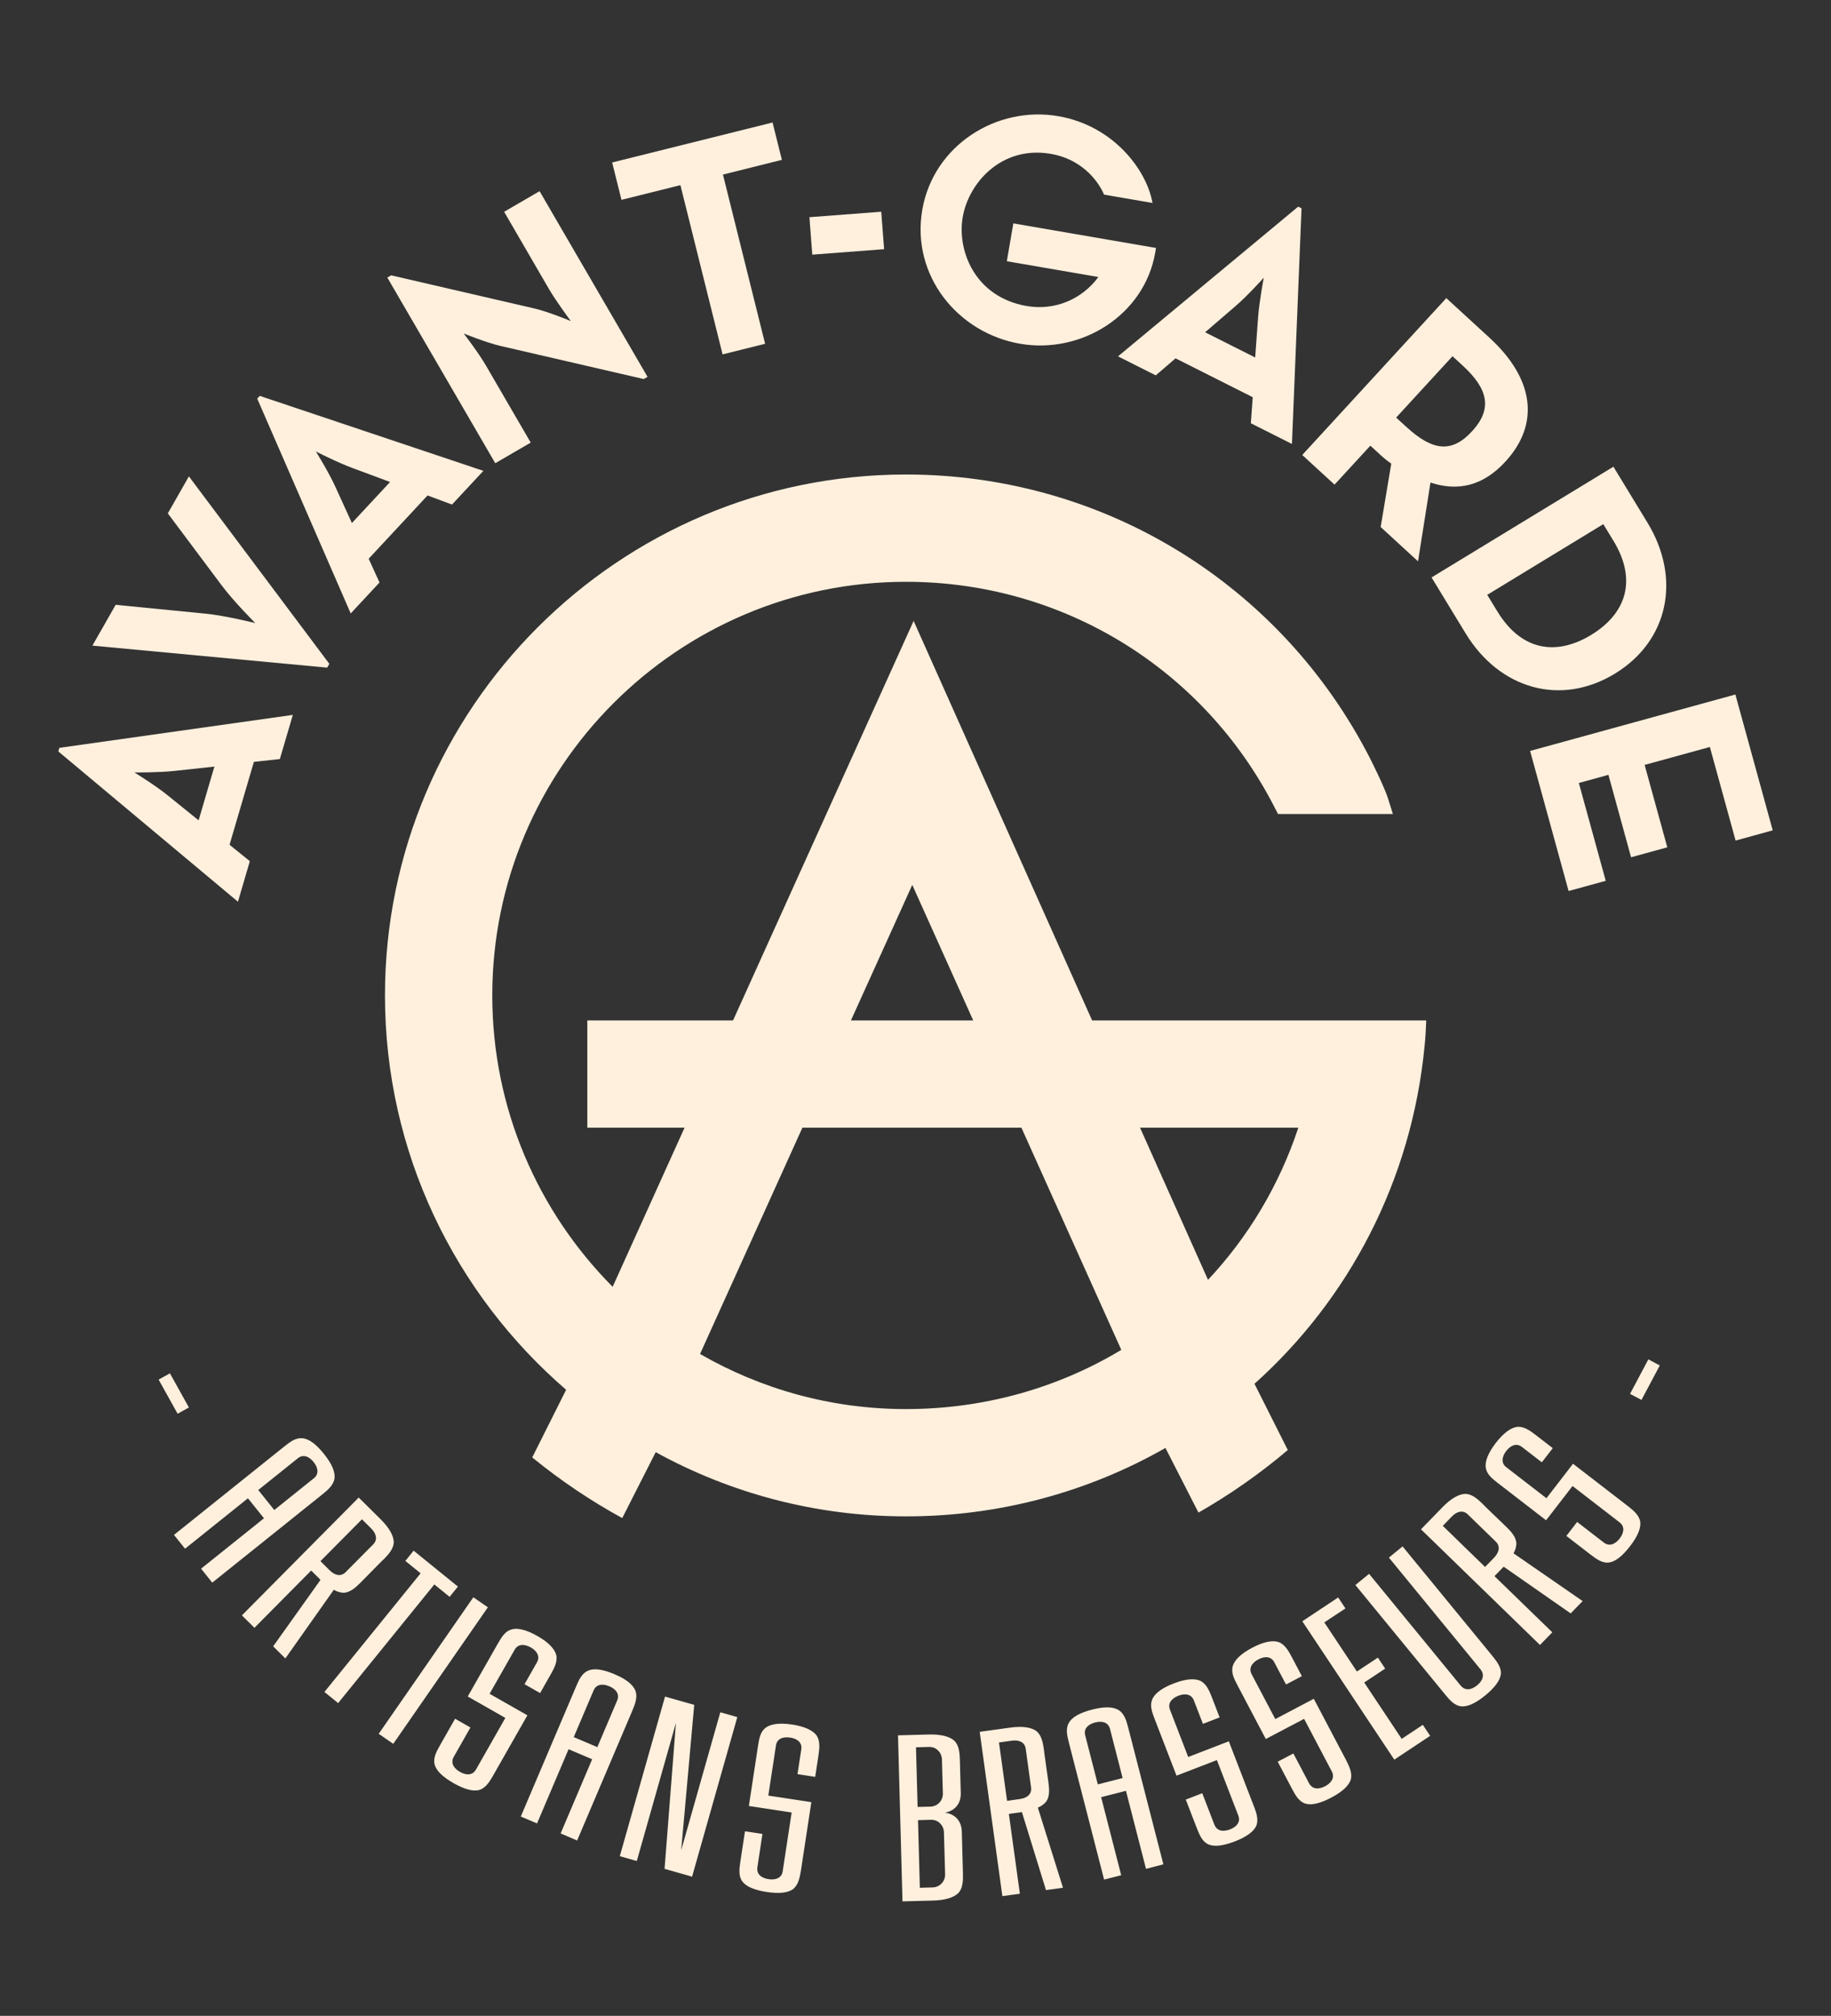 <?xml version="1.0" encoding="utf-8"?>
<!-- Generator: Adobe Illustrator 23.0.4, SVG Export Plug-In . SVG Version: 6.00 Build 0)  -->
<svg version="1.1" id="Calque_1" xmlns="http://www.w3.org/2000/svg" xmlns:xlink="http://www.w3.org/1999/xlink" x="0px" y="0px"
	 viewBox="0 0 555.8 612" style="enable-background:new 0 0 555.8 612;" xml:space="preserve">
<rect x="0" y="0" width="555.8" height="612" fill="#333333" stroke="none"/>
<style type="text/css">
	.st0{fill:#FFF0DD;}
</style>
<g>
	<g>
		<path class="st0" d="M17.7,228.13l0.32-1.09l70.87-10l-3.94,13.4l-7.88,0.86l-7.39,25.17l6.16,4.98l-3.61,12.31L17.7,228.13z
			 M65.08,232.73l-12.07,1.31c-4.91,0.54-12.22,0.47-12.22,0.47s6.21,3.8,10.05,6.91l9.45,7.63L65.08,232.73z"/>
		<path class="st0" d="M28.05,196.01l7.06-12.39l27.15,2.67c6.02,0.58,15.22,2.87,15.22,2.87s-6.62-6.62-10.27-11.55l-16.27-21.75
			l6.4-11.23l42.63,56.91l-0.66,1.15L28.05,196.01z"/>
		<path class="st0" d="M78.08,121.02l0.77-0.83l67.88,22.76l-9.52,10.23l-7.43-2.76l-17.87,19.21l3.29,7.21l-8.74,9.4L78.08,121.02z
			 M118.41,146.33l-11.39-4.23c-4.64-1.71-11.14-5.04-11.14-5.04s3.85,6.18,5.9,10.68l5.04,11.05L118.41,146.33z"/>
		<path class="st0" d="M151.85,105.01c-4.32-1.01-11.1-3.77-11.1-3.77s4.4,5.69,6.74,9.71l13.61,23.42l-10.76,6.26l-32.77-56.37
			l1.15-0.67l43.56,10.08c4.19,0.97,11.01,3.82,11.01,3.82s-4.41-5.9-6.66-9.76L153.03,64.3l10.76-6.26l32.77,56.37l-1.15,0.67
			L151.85,105.01z"/>
		<path class="st0" d="M206.54,56.21l-17.89,4.46l-2.83-11.34l48.69-12.14l2.83,11.34L219.45,53l12.8,51.37l-12.91,3.22
			L206.54,56.21z"/>
		<path class="st0" d="M245.7,65.94l21.8-1.66l0.87,11.37l-21.8,1.66L245.7,65.94z"/>
		<path class="st0" d="M307.6,67.82l43.31,7.46l-0.25,1.43c-3.26,18.92-22.39,30.86-40.96,27.66
			c-19.01-3.27-33.17-20.76-29.74-40.67c3.37-19.55,22.54-31.66,41.28-28.43c16.68,2.87,26.83,16.26,28.6,26.35l-14.7-2.53
			c-2.11-4.89-7.36-10.87-16.15-12.38c-14.97-2.58-24.97,8.81-26.76,19.21c-1.75,10.13,3.66,24.27,19.44,26.99
			c8.16,1.41,16.55-1.76,21.74-8.81l-27.79-4.79L307.6,67.82z"/>
		<path class="st0" d="M394.06,62.74l1.02,0.51l-2.91,71.53l-12.48-6.28l0.58-7.91l-23.43-11.8l-6.01,5.17l-11.46-5.77L394.06,62.74
			z M381.01,108.53l0.88-12.11c0.35-4.93,1.73-12.11,1.73-12.11s-4.86,5.43-8.61,8.65l-9.2,7.92L381.01,108.53z"/>
		<path class="st0" d="M430.44,170.42L419.1,160l3.22-19.25c-1.04-0.7-2.08-1.53-2.99-2.36l-3.36-3.09l-10.87,11.83l-9.8-9
			l43.73-47.62l13.17,12.09c13.3,12.22,15.44,25.92,4.76,37.55c-6.81,7.42-14.42,9.09-22.74,6.35L430.44,170.42z M426.89,129.6
			c7.98,7.33,13.8,8.03,19.97,1.31c6.17-6.72,4.98-12.73-2.87-19.93l-3.08-2.83l-17.11,18.63L426.89,129.6z"/>
		<path class="st0" d="M489.75,141.69l10.33,16.97c10.33,16.97,6.42,35.93-9.9,45.87c-16.32,9.94-34.92,4.79-45.3-12.25
			l-10.33-16.97L489.75,141.69z M454.52,185.62c7.46,12.26,18.18,13.41,28.49,7.13c10.31-6.28,14.2-16.33,6.74-28.59l-3.07-5.03
			l-35.23,21.46L454.52,185.62z"/>
		<path class="st0" d="M526.77,210.85l11.34,41.24l-11.27,3.1l-7.81-28.41l-19.8,5.44l6.88,25.02l-11,3.02l-6.87-25.02l-8.98,2.47
			l8.16,29.7l-11.27,3.1l-11.69-42.53L526.77,210.85z"/>
	</g>
	<g>
		<g>
			<path class="st0" d="M48.15,418.84l3.43-1.9l5.76,10.36l-3.43,1.9L48.15,418.84z"/>
			<path class="st0" d="M61.04,476.24l19.09-15.3l-4.87-6.07l-19.09,15.31l-3.36-4.19l33.47-26.83c1.83-1.46,3.52-2.73,5.54-2.51
				c1.97,0.16,4.15,1.8,6.51,4.75c2.36,2.95,3.44,5.38,3.22,7.39c-0.27,1.96-1.82,3.4-3.65,4.86l-33.47,26.83L61.04,476.24z
				 M95.27,448.79c1.65-1.32,1.27-3.24-0.05-4.9c-1.37-1.71-3.16-2.5-4.81-1.17l-12.02,9.64l4.87,6.07L95.27,448.79z"/>
			<path class="st0" d="M109.48,480.44c-1.6,1.61-3.24,3.06-5.22,3.12c-0.91-0.05-1.92-0.32-2.94-0.9l-14.7,20.83l-3.7-3.67
				l14.38-20.19c-0.05-0.05-0.05-0.05-0.05-0.05l-2.79-2.77l-17.22,17.38l-3.81-3.77l35.46-35.77l6.6,6.54
				c2.68,2.66,3.98,5,4.04,6.98c-0.04,1.97-1.48,3.64-3.07,5.25C116.44,473.41,116.39,473.36,109.48,480.44z M113.27,468.88
				c1.49-1.5,0.89-3.37-0.61-4.86l-2.79-2.77l-12.6,12.71l2.79,2.77c1.5,1.49,3.37,2.07,4.86,0.57L113.27,468.88z"/>
			<path class="st0" d="M131.84,481.03l-29.2,36.02l-4.16-3.38l29.2-36.02l-4.64-3.76l2.52-3.11L139,481.68l-2.52,3.11
				L131.84,481.03z"/>
			<path class="st0" d="M114.96,526.37l28.72-41.45l4.41,3.05l-28.72,41.45L114.96,526.37z"/>
			<path class="st0" d="M145.47,543.44c-1.92,0.47-4.49-0.21-7.77-2.07c-3.28-1.87-5.24-3.76-5.75-5.62
				c-0.54-1.96,0.48-3.9,1.6-5.87l4.59-8.07l4.66,2.65l-5.04,8.86c-1.08,1.9-0.02,3.55,1.88,4.63c1.84,1.05,3.79,1.12,4.84-0.72
				l8.92-15.68l-11.42-6.5l9.11-16.01c1.2-2.1,2.27-3.83,4.23-4.37c1.85-0.51,4.52,0.14,7.8,2.01c3.28,1.87,5.14,3.79,5.71,5.68
				c0.47,1.92-0.48,3.9-1.6,5.87c0,0-2.65,4.66-3.28,5.78l-4.73-2.69l3.77-6.63c1.04-1.84-0.02-3.48-1.85-4.53
				c-1.9-1.08-3.86-1.15-4.91,0.68l-7.62,13.39l11.48,6.53l-10.42,18.31C148.57,541.04,147.36,542.86,145.47,543.44z"/>
			<path class="st0" d="M170.18,556.62l9.57-22.52l-7.16-3.04l-9.57,22.52l-4.93-2.09l16.78-39.47c0.92-2.16,1.81-4.07,3.69-4.83
				c1.81-0.79,4.51-0.38,7.99,1.1c3.47,1.47,5.57,3.11,6.33,4.99c0.69,1.85,0,3.86-0.91,6.01l-16.78,39.48L170.18,556.62z
				 M187.35,516.24c0.82-1.94-0.42-3.46-2.36-4.28c-2.02-0.86-3.97-0.7-4.8,1.24l-6.03,14.18l7.16,3.04L187.35,516.24z"/>
			<path class="st0" d="M201.73,567.38l3.45-44.3l-11.88,41.91l-5.16-1.46l13.73-48.45l8.86,2.51l-3.96,44.16l11.88-41.91l5.16,1.46
				l-13.73,48.45L201.73,567.38z"/>
			<path class="st0" d="M240.71,573.55c-1.62,1.13-4.26,1.41-7.99,0.84c-3.73-0.57-6.24-1.64-7.38-3.19
				c-1.2-1.63-0.95-3.81-0.6-6.05l1.4-9.18l5.3,0.81l-1.53,10.08c-0.33,2.17,1.25,3.32,3.42,3.65c2.09,0.32,3.94-0.32,4.26-2.41
				l2.71-17.83l-12.98-1.98l2.77-18.21c0.37-2.39,0.74-4.39,2.38-5.59c1.55-1.14,4.27-1.49,8-0.92c3.73,0.57,6.16,1.7,7.37,3.26
				c1.13,1.62,0.95,3.81,0.61,6.05c0,0-0.81,5.3-1,6.57l-5.37-0.82l1.15-7.54c0.32-2.09-1.26-3.25-3.35-3.57
				c-2.17-0.33-4.02,0.3-4.34,2.39l-2.32,15.23l13.06,1.99l-3.17,20.82C242.74,570.2,242.26,572.34,240.71,573.55z"/>
			<path class="st0" d="M291.64,544.37c0.1,3.7-2.34,5.5-4.75,5.95c2.43,0.31,4.96,1.98,5.07,5.75l0.34,12.68
				c0.06,2.26-0.03,4.46-1.35,5.93c-1.4,1.4-3.94,2.22-7.72,2.32c0,0-6.04,0.16-9.28,0.25l-1.36-50.41l9.28-0.25
				c3.77-0.1,6.36,0.58,7.83,1.9c1.4,1.4,1.61,3.58,1.67,5.85C291.37,534.34,291.37,534.34,291.64,544.37z M285.93,534.18
				c-0.03-1.06-0.43-2.03-1.21-2.76c-0.7-0.74-1.69-1.09-2.75-1.06l-3.92,0.11l0.49,18.11l3.93-0.1c1.06-0.03,2.02-0.51,2.68-1.21
				c0.73-0.77,1.09-1.77,1.06-2.82L285.93,534.18z M286.53,556.22c-0.03-0.98-0.43-1.95-1.2-2.68c-0.7-0.74-1.69-1.09-2.75-1.06
				l-3.92,0.11l0.56,20.53l3.93-0.11c1.06-0.03,2.02-0.51,2.68-1.21c0.73-0.77,1.09-1.77,1.06-2.82L286.53,556.22z"/>
			<path class="st0" d="M318.23,540.96c0.31,2.24,0.46,4.43-0.69,6.04c-0.59,0.69-1.41,1.34-2.5,1.79l7.63,24.32l-5.16,0.71
				l-7.31-23.68c-0.07,0.01-0.07,0.01-0.07,0.01l-3.89,0.54l3.34,24.23l-5.31,0.73l-6.88-49.88l9.2-1.27
				c3.74-0.51,6.39-0.12,7.99,1.03c1.54,1.24,1.99,3.39,2.3,5.63C316.88,531.16,316.81,531.17,318.23,540.96z M311.36,530.93
				c-0.29-2.1-2.13-2.76-4.23-2.47l-3.89,0.54l2.45,17.72l3.89-0.54c2.09-0.29,3.69-1.42,3.4-3.52L311.36,530.93z"/>
			<path class="st0" d="M347.87,567.37l-6.09-23.69l-7.53,1.93l6.09,23.69l-5.19,1.33l-10.68-41.53c-0.58-2.27-1.04-4.33,0-6.08
				c0.96-1.73,3.35-3.04,7.01-3.99c3.65-0.94,6.31-0.92,8.05,0.11c1.68,1.05,2.35,3.06,2.93,5.33l10.68,41.53L347.87,567.37z
				 M336.94,524.89c-0.53-2.05-2.43-2.49-4.48-1.97c-2.12,0.55-3.58,1.86-3.05,3.9l3.83,14.91l7.53-1.93L336.94,524.89z"/>
			<path class="st0" d="M381.33,554.35c-0.85,1.78-3,3.34-6.52,4.7c-3.52,1.36-6.23,1.68-7.99,0.9c-1.86-0.82-2.71-2.84-3.53-4.95
				l-3.35-8.66l5-1.93l3.67,9.51c0.79,2.04,2.73,2.26,4.78,1.47c1.97-0.76,3.26-2.23,2.5-4.2l-6.5-16.84l-12.26,4.73l-6.63-17.19
				c-0.87-2.25-1.53-4.18-0.71-6.04c0.78-1.76,2.97-3.42,6.5-4.77c3.52-1.36,6.19-1.58,8.01-0.83c1.79,0.85,2.71,2.84,3.53,4.95
				c0,0,1.93,5,2.39,6.2l-5.07,1.95l-2.75-7.11c-0.76-1.97-2.71-2.19-4.68-1.43c-2.04,0.79-3.34,2.26-2.58,4.23l5.54,14.37
				l12.33-4.76l7.58,19.65C381.44,550.43,382.08,552.53,381.33,554.35z"/>
			<path class="st0" d="M410.02,540.32c-0.64,1.87-2.59,3.67-5.93,5.43c-3.34,1.76-6,2.39-7.83,1.82c-1.94-0.6-3.03-2.5-4.08-4.51
				l-4.33-8.22l4.75-2.5l4.75,9.02c1.02,1.94,2.98,1.93,4.92,0.91c1.87-0.99,2.98-2.6,2-4.47l-8.41-15.97l-11.63,6.12l-8.59-16.3
				c-1.13-2.14-2.01-3.98-1.41-5.92c0.57-1.84,2.55-3.74,5.9-5.5c3.34-1.76,5.97-2.29,7.87-1.75c1.87,0.63,3.02,2.5,4.08,4.51
				c0,0,2.5,4.74,3.1,5.88l-4.81,2.53l-3.56-6.75c-0.99-1.87-2.94-1.86-4.81-0.88c-1.94,1.02-3.05,2.63-2.07,4.5l7.18,13.63
				l11.69-6.16l9.82,18.64C409.66,536.41,410.55,538.42,410.02,540.32z"/>
			<path class="st0" d="M401.99,492.55l9.9,14.91l6.36-4.22l2.22,3.34l-6.36,4.22l11.37,17.11l6.42-4.26l2.22,3.34l-10.88,7.23
				l-27.92-42.01l10.88-7.23l2.21,3.33L401.99,492.55z"/>
			<path class="st0" d="M455.6,508.18c-0.24,1.96-1.8,4.12-4.72,6.51c-2.92,2.39-5.4,3.54-7.31,3.35c-2.02-0.2-3.47-1.84-4.9-3.6
				c0,0,0,0-27.24-33.23l4.15-3.4l27.81,33.93c1.39,1.69,3.3,1.29,5-0.09c1.64-1.34,2.4-3.14,1.02-4.84l-27.81-33.93l4.15-3.4
				l27.24,33.23C454.41,504.47,455.74,506.21,455.6,508.18z"/>
			<path class="st0" d="M457.13,463.44c1.63,1.58,3.09,3.21,3.17,5.19c-0.04,0.91-0.29,1.93-0.87,2.95l20.98,14.5l-3.63,3.74
				l-20.34-14.18c-0.05,0.05-0.05,0.05-0.05,0.05l-2.74,2.82l17.55,17.05l-3.74,3.84l-36.12-35.11l6.48-6.66
				c2.63-2.71,4.96-4.02,6.94-4.1c1.97,0.02,3.65,1.44,5.28,3.02C450.03,456.54,449.98,456.6,457.13,463.44z M445.54,459.76
				c-1.51-1.47-3.38-0.86-4.85,0.66l-2.73,2.82l12.83,12.48l2.74-2.82c1.47-1.52,2.03-3.39,0.52-4.87L445.54,459.76z"/>
			<path class="st0" d="M497.91,462.06c0.2,1.97-0.83,4.41-3.14,7.4c-2.31,2.99-4.46,4.67-6.37,4.91c-2.01,0.26-3.79-1.02-5.58-2.4
				l-7.35-5.67l3.27-4.24l8.07,6.23c1.73,1.34,3.51,0.52,4.85-1.22c1.29-1.67,1.64-3.6-0.04-4.89l-14.28-11.03l-8.03,10.4
				l-14.58-11.26c-1.91-1.48-3.48-2.78-3.74-4.79c-0.24-1.91,0.77-4.46,3.08-7.45c2.31-2.99,4.47-4.56,6.43-4.86
				c1.96-0.2,3.79,1.02,5.58,2.4c0,0,4.24,3.28,5.26,4.06l-3.32,4.3l-6.04-4.66c-1.67-1.29-3.45-0.47-4.74,1.2
				c-1.34,1.73-1.68,3.66-0.01,4.95l12.19,9.41l8.07-10.46l16.67,12.87C495.97,458.65,497.61,460.11,497.91,462.06z"/>
			<path class="st0" d="M498.27,425.01l-3.47-1.84l5.56-10.47l3.47,1.84L498.27,425.01z"/>
		</g>
	</g>
	<path class="st0" d="M331.51,309.79l-54.18-121.28l-54.81,121.28h-44.24v32.57h29.52l-21.83,48.31
		c-22.57-22.72-36.54-53.99-36.54-88.46c0-69.25,56.33-125.58,125.58-125.58c47.44,0,90.32,26.26,111.92,68.54l1,1.96h34.88
		l-1.46-4.67c-1.07-3.44-4.96-11.21-5.41-12.1c-27.19-53.23-81.19-86.3-140.93-86.3c-87.2,0-158.15,70.95-158.15,158.15
		c0,47.81,21.35,90.69,54.99,119.72l-10.29,20.54c8.5,6.93,17.63,13.11,27.32,18.41l10.16-20.01
		c22.56,12.41,48.46,19.49,75.98,19.49c28.65,0,55.54-7.53,78.75-20.77l10.03,19.63c9.63-5.51,18.7-11.87,27.11-19l-10.11-20.11
		c28.56-25.6,47.73-61.6,51.65-102.71c0,0,0.25-2.45,0.31-3.84l0.17-3.76H331.51z M276.92,268.64l18.5,41.16H258.3L276.92,268.64z
		 M275,427.79c-22.74,0-44.08-6.11-62.5-16.73l31.07-68.7h66.48l30.32,67.45C321.25,421.32,298.84,427.79,275,427.79z
		 M366.69,388.55l-20.63-46.19h48.05C388.25,360.02,378.8,375.65,366.69,388.55z"/>
</g>
</svg>
